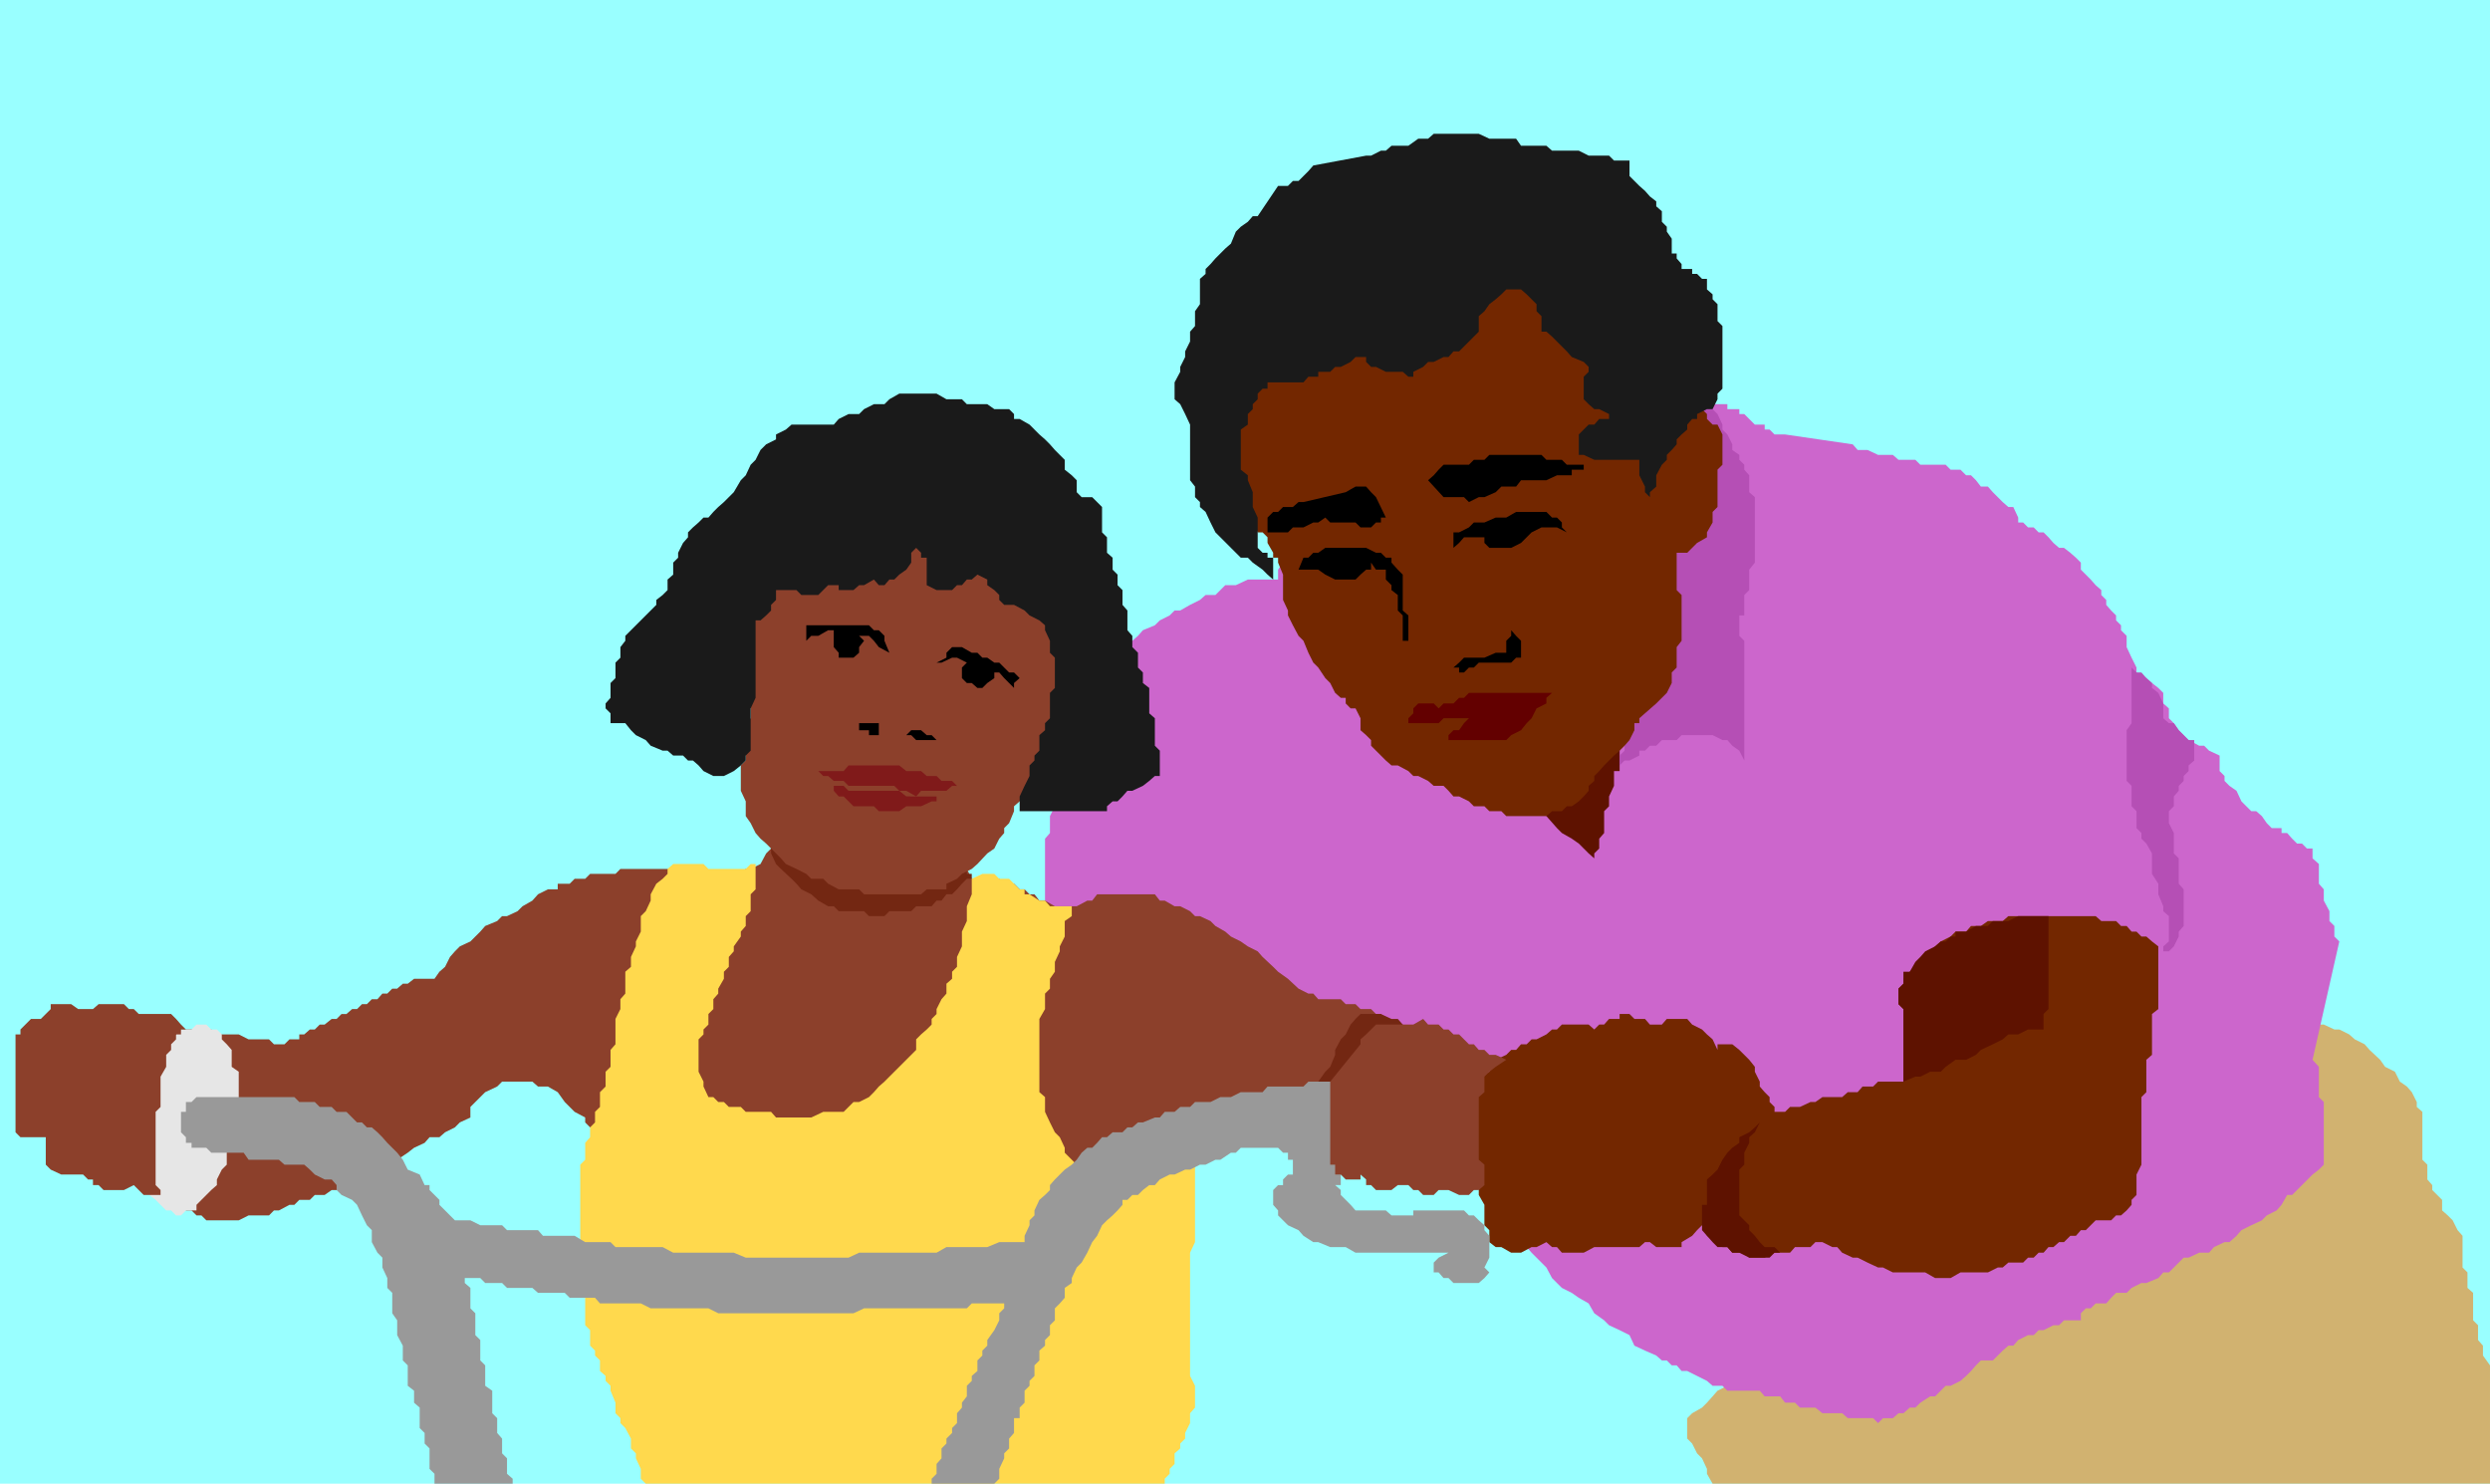 <svg xmlns="http://www.w3.org/2000/svg" width="353.602" height="210.699"><path fill="#9ff" d="M0 0h353.602v210.7H0V0"/><path fill="#d1b270" d="m243.203 210.7-.8-1.4v-.698l-.7-1.5-.703-.704-.7-1.398-.698-.7v-2.902l.699-.699 1.402-.8.7-.7.8-.898.7-.801 1.398-.7H246v-.698l1-.704v-.699l.703-.8.7-.7 1.5-1.398h.699l.699-.7.699-.8h.8l.7-.7h.703l.7-.703h.699l.8-.699h.7l.699-.699h1.699l1.402-1h1.5l.7-.7H266l1.402-.698H272l1.402-.801h4.301l1.5-.7h3.098l.699-.703h3.602L288 182.2h2.203l1.399-.699H294l.8-.8h1.403l.7-.7h.699l.8-.7h.7l.699-.698h.699l1.5-1.5h.703l.7-.704h.699l.699-.898.8-.8.899-.7h.703l.797-.7.703-.698.7-.704h.699l.699-.796.8-.704L313 169h1.402v-.7l1.5-.8.7-.7 1-.698.699-.704.699-.699.703-1 .7-.699.8-.7.7-.8h.699l.699-.7v-2.1l.699-.802v-.699l.8-1.398v-2.2l.7-1.402v-.699l.703-1.7v-.698l.7-1.5.699-.704.8-.699.899-.699H330l1.5.7h.703l1.399.698.8.704 1.399.699.699.8 1.5 1.399.703 1 1.399.7.699 1.402 1 .699.699.8.703 1.399v.7l.797.698v6.801l.703.7v2.101l.7.8v.7l1.398 1.398v1.5l.8.704.7.699.699 1.398.703.801v4.5l.7.7v2.198l.8.704v3.898l.7.7v2.1l.699.802v1.398l1 1.398V210.7H243.203"/><path fill="#c6c" d="M237.402 55.898h1.399l.8.801h3.602v.7h2.098v.703H247v.699h.703l1.5 1.5h1.399V61h.699l.699.7h1.5l9.602 1.402.699.796h1.402l1.5.704h2.098l.8.699H272l.703.699h3.598l.699.7h1.402l.801.8h.7l.699.7.699.902h1l.699.796 1.402 1.403.801.699h.7l.699 1.5v.7h.699l.699.698h.8l.7.704h.703l.7.699.699.8.8.7h.7l.898.699.8.7.7.698v1l1.402 1.403.7.8.8.7v.699l.7.7v.698l.699.801.699.7v.703l.703.699v.699l.797.8v1.598l.703 1.5.7 1.403v.699l1.398.8.8.7.899.7.703.698v1.5l.797.704V102l.703.7.7 1 .699.698.699.704 1.5.796H313l.703.704 1.5.699v2.199l.7.7v.698l.699.704 1 .699.699 1.5.699.699.703.7h.7l.8.698.7 1 .699.704H324v.699h.8l.7.8.703.7h.7l.699.699h.8v1.398l.899.801v2.801l.699.8v1.598l.8 1.5v1.403l.7.699v1.5l.703.7-3.8 16.8.898 1v4.3l.699.7v8.898l-.7.704-.898.699-2.199 2.199-.703.7h-.7l-.8 1.402-.7.796-1.398.704-.699.699-1.5.699-1.402.7-.7.8-1 .898h-.699l-1.5.704-.699.796h-1.402l-1.5.704h-.7L308.704 180l-.703.7h-.797l-.703.8-1.7.7h-.698l-1.399.698-.703.704h-1.5l-.7.699-.698.8h-1.5l-.7.7h-.699l-.703.699v1h-2.398l-.7.7h-.8l-1.399.698h-.703l-.7.704h-.8l-1.398.699-.7.8h-.699l-.8.7-.7.699-.703.7h-1.7l-.698.698-.7.801-.699.7-.8.703-1.403.699h-.7l-1.5 1.5h-.698l-1.399.898-.703.7h-.797l-.902.8h-.7l-.8.7h-1.399l-.699.703-.703-.704h-3.598l-.8-.699H258.8l-1-.8h-2.2l-.699-.7H253.5l-.7-.898h-2.198l-.7-.801h-4.601l-.7-.7h-1.398l-.8-.698-1.403-.704-1.398-.699h-.801l-.7-.8h-.699l-.699-.7H236l-.797-.699-1.601-.7-1.5-.698-.7-1.5-1.402-.704-1.5-.699-.7-.699-1.398-1-.8-1.398-1.399-.801-1-.7-1.402-.703-1.399-1.398-.8-1.5-2.102-2.102-.7-.796h-.8V175.5l-.7-.8-1.398-1.4v-.698l-.699-.704-.8-.796v-.704l-.903-.699-.7-.699-.8-.7-.7-.8v-.7l-.698-.698h-.7l-.699-.704v-.699l-.8-1-.7-.699-.703-.7-.7-.8-1.5-.7-.698-1.402-.7-.699-.699-.8-.703-.7h-.797l-.703-.699-.898-.7-.801-.698-1.399-.801-1.402-1.403h-.797v-.699l-.703-.699h-.7l-.698-1-1.5-.7-.7-.698h-.699l-1.703-.801-.7-.7-.698-.703h-1.5l-.7-.699h-.699l-.703-.699h-.7l-.8-.8h-1.398l-.7-.7h-.699l-1-.7h-.703l-.7-.698h-2.198l-.7-.704h-1.5l-.699-.796h-1.402l-.7-.704h-.8l-.7-.699h-.699l-.699-.699h-1.5l-.902-1h-.7l-.8-.7h-1.399L158 135.899h-1.5l-.7-.796h-.698l-.7-.704h-.8l-.7-.699h-.699l-1-.699-.703-.7-.7-.8-1.398-1.398v-11l.7-.801v-2.403l.699-1.398v-2.2l.699-1.402V108.7l.703-1.398V102l1-.7v-1.402l.7-1.5.699-.699.8-.699.7-.7.699-.8.699-.7.703-.698.797-.704.703-.699.7-.8L160.8 91l.8-.7.7-.8 1.699-.7.703-.698 1.399-.704.699-.699h.8l1.399-.8 1.402-.7.801-.699h1.399L174 83.102h1.5l1.703-.801h4.297v-1.403l.703-1V79.2l1.399-1.398.8-.7v-.8l.7-.7.699-.703.699-.699.703-.699 1-.8 1.399-1.4 1.5-.698.699-.704.699-.796.703-.903.797-.699h.703l.7-.8.699-.7h.699l1.699-.7.703-.698.797-.704h.703l1.399-.796h.699l.8-.704H205l.703-.699h.7l.8-.699h1.399l.699-.7h1.5l.699-.8h2.402l.7-.7h2.199l.699-.698h2.102l1.5-.704h3.101l.7-.699h6.5l.699-.8h5.3"/><path fill="#b54fb5" d="M302.703 94.8v7.9l-.703 1v7.198l.703.704v2.898l.7.7v2.402l.699.699v.8l.699.7.8 1.398v2.903l.899 1.398v1.5l.703 1.7v.698l.797.704v3.597l-.797.7v.703H308l.703-.704.7-1.398v-.7l.699-.8v-5.2l-.7-.8v-3.602l-.699-.699v-2.898l-.703-1.403V115.2l.703-.699v-1.398l.7-.801v-.7l.699-.703v-.699l.699-.699v-.8l.8-.7v-2.898h-.8l-.7-.704-.699-.699-.699-1H308l-.797-.699v-2.102l-.703-1.5-.898-.699V97l-.801-.7-.7-.8h-.699l-.699-.7"/><path fill="#732700" d="m306.5 134.398-.898-.699-.801-.699h-.7l-.699-.7h-.699l-.703-.8h-.797l-.703-.7h-2.098l-.8-.698h-12.399l-.8.699H282.3l-1 .699h-1.399l-.699.8h-1.5l-.703.7-1.398.7-.801.698-.7.704-.699.796-.699.704-.703.699-.797.699-.902 1v.7l-.7.698v2.204l.7.699v10.3h-3.598l-.703.7h-1.5l-.7.8h-1.398l-.8.7H258.8l-1 .699h-.7l-1.5.7h-1.398l-.703.698H252v-.699l-.7-.699v-.7l-.698-.698-.7-.801v-.7l-.699-1.402v-.699l-.8-1-.7-.7-.703-.698-1-.801h-2.098v.8l-.699-1.5-.8-.703-.7-.699-1.402-.699-.7-.8h-2.898l-.703.8h-1.7l-.698-.8h-1.5l-.7-.7H230v.7h-1.5l-.7.8h-.698l-.7.7-.8-.7H221.8l-.7.7h-.699l-.8.698-1.399.704h-.703l-.7.699h-.8l-.7.8h-.698l-.7.7-1.5.699-.902 1.7-1.5.698-.7.704v11.796l.7.704v3.597l.8 1.403V174l.7.7v1.698l.902.704h.801l1.399.796H216l1.5-.796h.703l1.399-.704.8.704h.7l.699.796h3.101l1.5-.796h6.399l.8-.704h.7l.902.704h3.598v-.704l1.5-.898.699-.8.703-.7.7.7v.8l1.5.898.699.704h.699l.699.796h1.703l.7.704h2.199l1.398-.704h2.203l.7-.796h2.199l.699-.704h1l1.402.704h.7l.699.796 1.5.704h.699l1.402.699 1.5.699h.7l1.398.7h4.601l1.399.8H277l1.402-.8h3.899l1.402-.7h.7l.8-.7h2.098l.699-.698h.8l.7-.704h.703l.7-.796h.699l.8-.704h.7l.898-.898h.8l.7-.8h.703l1.399-1.4h2.199l.699-.698h.703l.797-.704.703-.796v-.704l.7-.699v-2.898l.699-1.403v-9.597l.699-.7V150.5l.8-.7V144l.899-.7v-8.902"/><path fill="#5e1200" d="M241.703 173.3v-2.198h.7V167.5l.8-.7.7-.698.699-1.403.699-1L246 163l1-.7v-.8l1.402-.7.801-.698.7-.704-.7 1.403-.8.699v.8l-.7 1.4v1.698l-.703.704v6.5l.703.699.7.699v.7l.8.8.7.898.699.704H252l.8.796h-.8l-.7.704h-2.898l-1.402-.704h-1l-.7-.796h-1.398l-.699-.704-.8-.898-.7-.8v-1.4m28.597-19.698 1.7-.704h.703l1.399-.699h1.5l.699-.699 1.402-1h1.5l1.399-.7.699-.698L283 148.3l1.402-.7.801-.703h1.399L288 146.2h2.203V144l.7-.7v-13.198h-4.301l-1.399.699H283l-.7.699h-1.698l-1.399.8h-1.5v.7H277l-.7.7h-.698l-.801.698-1.399.704-.699.796-.703.704-.797 1.398h-.902v1.7l-.7.698v2.204l.7.699v10.3m-43.899-31.703v-.699l.7-.699v-1.398l.699-.801v-3.102l.699-.699v-1.398l.703-1.5V109.5H230v-3.602l.703-.796V101.3H230l-.797.699h-1.402l-.7.7-.699 1h-.8l-.7.698h-.699l-1 .704h-.703l-.7.796-.698.704h-1.5l-.7.699h-.699l-.703.699h-.7l-.8.7-1.398.8h-.7l-.699.7h-.8l.8.698.7.704.699.699.699.8 1.5.7.699.699 1.402.7.7.698 1.5 1.704.699.699 1.402.8 1 .7 1.399 1.398.8.7"/><path fill="#b54fb5" d="m230 108.7.703-.7h.7l1.398-.7v-.698h.8l.7-.704h.902l.797-.796h2.102l.699-.704h4.402l1.399.704h.699l.699.796 1 .704.703 1.398V91l-.703-.7v-2.902h.703V84.5l.7-.7v-2.902l.8-1v-9.296l-.8-.704V67.5l-.7-.8V66l-.703-.7v-.698l-1-.704v-.796l-.7-1.403-.698-.699v-.7l-.7-1.5-.699-.698-.8-.704-.7-1.5-.703.801h-.7l-.698.7v.703l-.801.699-.7.699v.8l-.699.7v.7l-.699 1.402v.796L236 65.301V66l-.797 1.5v2.398l-.902.704v2.097l-.7 1.5V78.5l-.8.7v3.902l-.7.699v6.5l-.699.699v8.898l-.699.704v6l-.703.699v1.398"/><path fill="#732700" d="M241 55.898v.801l.703.7v.703l.7.699v.699l.8.8h.7l.699 1.4V66l-.7.7V72l-.699.7v1.5l-.8 1.402v.699l-1.403.8-1.398 1.399h-1.5v5.3l.699.7V91l-.7.898v2.903l-.699.699V97l-.699 1.398-1.5 1.5-1.601 1.403-.801.699v.7h-.7v1l-.699 1.402-.699.796-.703.704-.797.699-.703.699-.7.7-.698.8-.7.7v.698l-.8.704v.699l-.7.8-.699.7-1 .699h-.703l-.7.7h-1.398l-.8.698h-5.7l-.699-.699H211.5l-.7-.699h-1.5l-.698-.7-1.399-.698h-.8l-.7-.801-.703-.7h-1.398l-.801-.703-1.399-.699h-.699L200 109.5l-1.5-.8h-.898l-.801-.7-1.399-1.398-.699-.704v-.796l-.703-.704-.797-.699V102l-.703-1.398h-.7l-.698-.704v-.796h-.7l-.8-.704-.7-1.398-.699-.7-1-1.5-.703-.698-.7-1.403-.698-1.699-.7-.7-.8-1.5-.7-1.402V86.7l-.699-1.5v-3.597l-.703-1.704V79.2h-.7v-.7l-.8-1.398V76.3l-.7-.7h-.698l-.7-1.402V73.5l-.699-.8V72l-1-.7-.703-.698v-.704l-.7-.796-.8-1.602V66l-.7-.7v-1.402l-.698-.796v-7.204l.699-.699v-2.398l.699-.7v-.703l.8-.699.7-1.5V48.5l1.703-.7.7-.698V46.3l1.398-.7.699-.703.8-.699 1.403-1 .7-.699h1.5l1.398-1.398 1.402-.801h1l1.399-.7.8-.703h1.399l.699-.699h1.5l.703-.699h1.399l.699-.8h2.402L200 36h1.402l.7-.7h7.199l1.5.7h10.3l1.399.7h.703l1 .8 1.399.7h.8l.7.698.699.704.699.699.703.8.797.7 1.402.699.7.7.699 1 .8.698.7.704.902 1.5.797.699.703.699 1.399 1.398.699.801v.7l.8.703.7 1.398v1.7l.699.698"/><path fill="#1a1a1a" d="m180.8 82.3-.8-.698-.7-.704-1.398-1-.699-.699h-1l-.703-.699-2.898-2.898-.7-1.403-.699-1.5-.8-.699v-.7l-.7-.698v-1.5l-.703-.903v-7.898l-.7-1.5-.698-1.403-.801-.699v-2.398l.8-1.5v-.7l.7-1.402v-.8L169 48.5v-1.398l.703-.801v-2.102l.7-1v-3.597l.8-.704V38.2l.7-.699.699-.8L174 35.3l.8-.698.7-1.704.703-.699 1-.699.7-.8h.699l2.898-4.302h1.402l.7-.699h.8l1.399-1.398.699-.801 7.5-1.398h.703l1.399-.704h.699l.8-.699H200l1.402-1h1.399l.8-.699H210l1.5.7h3.8l.7 1h3.602l.8.698h3.801l1.399.704h2.898l.703.699h2.2V25l1.398 1.398.8.704.7.796.902.704v.699L236 30v1.5l.703.7v.698l.7 1V36h.699v.7l.699.8v.7h1.5v.698H241l.703.704h.7v1.5l.8.699v.699l.7.7v2.402l.699.699v8.898l-.7.7v.8l-.699 1.403h-.8L241 58.8v.699h-.7l-.698.8v.7l-.801.7-.7.698v.704l-.699.796-.699.704v.699L236 66l-.797 1.5v1.602l-.902.796v.704l-.7-.704v-.796l-.8-1.602v-2.2h-6.399l-1.5-.698h-.699v-2.903l1.399-1.398h.8l.7-.801h1.398v-.7l-1.398-.698h-.7l-.8-.704-.7-.699V53.5l.7-.7v-.698l-.7-.704-1.699-.699-.703-.8-2.098-2.098-.8-.7h-.7v-2.203l-.699-.699v-1l-.703-.699-.7-.7-.8-.698h-2.098l-.699.699-.8.699-.903.7-.7 1-.8.698v2.204l-2.797 2.796h-.8l-.7.801H205l-1.398.7h-.801l-.7.703-1.398.699v.699H200l-.797-.7h-2.402l-1.399-.698h-.699l-.703-.704V50.7h-1.5l-.7.7-1.398.703h-.8l-.7.699h-1.699v.699h-1.402l-.7.8H180v.9h-.7l-.698.698v.801l-.7.7v.703l-.699.699v1.5l-1 .699v5.7l1 .8v.7l.7 1.698V72l.699 1.5v4.3l.699.7H180v.7h.8v3.1"/><path d="M196.8 73.5h-.698v.7h-.7l-.699.698h-1.5l-.703-.699h-3.598l-.699-.699-1 .7h-.703l-1.398.698h-1.5l-.7.704H180V73.5l.8-.8h.7l.703-.7h1.399l.8-.7h.7l6-1.402 1.398-.796h1.5l.703.796.7.704L196.8 73.5m6-5.3 2.2 2.402h2.902l.7.699 1.398-.7h.8l1.602-.703.801-.796h2.098l.699-.903h3.602l1.5-.699h2.101v-.8h1.7V66H222.5l-.7-.7h-2.198l-.7-.698H211.5l-.7.699h-1.5l-.698.699H205l-.7.7-.698.8-.801.7m3.601 9.6v-2.198h.801l1.399-.704.699-.699h1.5l1.601-.699h1.5l1.399-.8h4.3l.801.8h.7l.699.7v.698l.699.704-1.398-.704h-2.2l-1.402.704-1.5 1.5-1.398.699H211.5l-.7-.7v-.8h-2.898l-.699.8-.8.7m-22.001 3.801v-.704l.7-1.699h.699l.699-.699h.703l1-.7H194l1.402.7h.7l.699.7h.8v.698l.899 1 .703.704v5.097l.797.7V91h-.797v-3.602l-.703-.699V84.5l-.898-.7v-.698l-.801-.801v-1.403h-1.399l-.699-1v1H194l-.797.704-.703.699h-2.898l-1.399-.7-1-.703h-2.8v.704"/><path fill="#630000" d="M200 102.7v-.7l.703-.7v-.698l.7-.704h2.199l.699.704.699-.704h1.402l.801-.796h.7l.699-.704h11.8l-.8.704v.796l-1.399.704L217.5 102l-.7.7-.8 1-1.398.698-.7.704h-8.199v-.704l.7-.699h.8l.7-1 .699-.699H205l-.7.7H200"/><path d="m207.902 95.5.7-.7h.699l.699-.698h4.602l.699-.704H216V91l-.7-.7-.698-.8v.8l-.7.7v1.7h-1.5l-1.601.698h-2.899l-.699.704-.8.699h.8v.699h.7"/><path fill="#8c402b" d="m83.8 160.102-.698-.704v-.699l-1.5-.8-1.399-1.399-1-1.398-1.402-.801h-1.399l-.8-.7H71.3l-.7.7-1.699.8-.699.7-.703.699-.7.7v1.5l-1.5.698-.698.704-1.399.699-.8.699H61l-.7.8-1.5.7-.898.7-1.5 1-.699.698h-1.402l-.7.704-.8.699-.7.699h-.699l-.699.8H48.5l-.7.7h-.698l-1 .7h-1.399l-.703.698h-1.5l-.7.704h-.698l-1.5.796h-.7l-.699.704h-2.902l-1.399.699h-4.601l-.7-.7h-.699l-.699-.703h-.8l-.7-.796v-.704L25 169.7l-.7-.699v-.7l-.698-.8v-3.8l-.801-.7v-7.2l.8-.698v-8.204h.7L25 146.2h5l.8.7h3.102l1.399.703h2.902l.7.699h1.5l.699-.7H42.5v-.703h.703L44 146.2h.703l.7-.699h.699l1-.8h.699l.699-.7h.703l.797-.7h.703l.7-.698h.699l.699-.704h.8l.7-.796H55l.703-.704h.7l.8-.699h.7l.897-.7h2.902l.7-1 .8-.7.7-1.402.699-.796.699-.704 1.5-.699.699-.699.703-.7.7-.8 1.699-.7.699-.698h.7l1.5-.704.703-.699 1.399-.8.8-.899 1.399-.7h1.402v-.8h1.7l.699-.7h1.5l.699-.698h3.601l.7-.704h11.101l.7.704h5.3l.7-.704h.699L108 122.7l.8-1.5.7-.699.703-.7v-.698l.7-.801h.699l.8-.7.7-.703h1.398l.703-1h1.7l.699-.699h11.101l1.399.7h.699l1.5 1H133l4.3 4.3v2.2l.7 1.402h3.902l.7.699H144l.8.8h.7l.703.7h.7l.699.898h.8l1.399.801h3.101l1.5-.8h.7l.699-.899H164l.703.898h.7l1.398.801h.8l1.399.7.703.703h.7l1.5.699.699.699 1.398.8.8.7 1.403.7 1 .698 1.399.704.699.796 1.5 1.403.699.699 1.402 1 1.5 1.398 1.399.704h.699l.703.796h3.2l.699.704h1.398l.703.699h1.5l.7.699h.699l1.5 1.5 1.601.7H200l.703.698.7.704.699.699v.8l.699.7-.7.699-.699 1-.699.7-.703.698-1.5.704h-.898l-.801.699-.7.8-.699.7-1.402.699h-.797l-.703.7-1.398.698h-.7l-1.5 1.5h-1.699l-.703.704h-1.398l-.7.699h-2.199l-1.402.699h-2.899l-.699.8h-5.3l-.7.7v.7l-.8 1H169v.698h-1.398l-.801.704h-.7l-.699.699h-.699l-.703.699h-1.7l-.698.8h-1.5l-.7.7h-.699l-.703.7h-.797l-1.402.698-.7.704h-.699l-.8.796h-.7l-.699.704-1 .699h-.703V174l-.7.7h-2.898l-1.402-.7h-8.2l-.698-.7h-5l-.801-.698h-2.098l-1.703-.704h-2.2l-.698-.796H122l-.797-.704h-1.402l-.7-.699h-2.199l-1.699-.699h-1.402l-.7-.7h-1.5l-.699-.8h-.699l-1.402-.7H108l-.7-.698h-2.097l-1-.704h-.703l-.7-.699h-2.198l-.7-1h-1.5L97 163h-.7l-.698-.7H94.8l-1.598-.8H91l-.7-.7h-2.898l-.699-.698h-2.902"/><path fill="#e6e6e6" d="M25 172.602h.703l.7-.704h1.5v-.796l.699-.704L30 169l.8-.7v-.8l.7-1.398.703-.704V163.7l.7-1.398v-.801l1-.7v-8.6l-1-.7v-2.398l-.7-.801-.703-.7v-.703l-.7-.699H30l-.7-.699h-1.398l-.699.7h-1.5l-.703.698-.7.704-.698 1.5-.801.699v.699l-.7 1-.898 1.398v.704l-.8 1.5v2.796l-.7 1.5v6l.7 1.403v.699l.8.8v1.4l.899.698.699.704.8.796h.7l.699.704"/><path fill="#ffd94d" d="M165.402 210.7v-.7l.7-.7v-.698l.699-.704v-1.5l.8-.699V205l.7-.7v-.8l.699-1.398v-1.403l.703-.8V196.8l-.703-1.403v-17.5l.703-1.5V163h-3.601l-.7.7h-5.3l-1.399 1h-2.902l-.7.698h-2.199l-1.699-1.699V163l-.703-1.5-.7-.7-.698-1.402-.7-1.5v-2.097l-.8-.7V144.7l.8-1.398v-2.2l.7-.703V139l.699-1v-1.398l.699-1.5v-.704l.703-1.398v-2.2l1-.698v-1.403h-3.101l-.7-.8h-.8l-1.399-.899h-.703v-.7h-.7l-1.5-1.5h-1.398l-.699-.698H139.5l-1.5.699V127l-.7 1.7v2.1l-.698 1.5v2.098l-.7 1.5v1.403l-.699.699v1l-.8.7v1.402l-.7.796-.703 1.403V144l-.7.7v.8l-.698.7-.801.698-.7.704v1.5l-2.398 2.398-.703.7-.7.698-.698.704-.801.699-.7.8-.699.7-1.402.699h-.797l-.703.7-.7.698h-2.898l-1.699.801h-5l-.703-.8h-3.598l-.699-.7H103.5l-.7-.699h-.8l-.7-.7h-.698l-.7-1.5v-.698l-.699-1.403v-4.597l.7-.704v-.699l.699-.699V144l.699-.7v-1.402l.699-.796v-.704l.8-1.398v-1l.7-.7v-1.402l.703-.796v-.704l1-1.398v-.7l.7-.8v-1.398l.699-.704V127l.699-.7v-3.6h-.7l-.699.698h-5.3l-.7-.699h-4.3l-.801.7v.703l-.7.699-.898.699-.8 1.5v.898l-.7 1.5-.703.704v2.199l-.7 1.398v.7l-.698 1.5v1.402L88.8 138v3.102l-.7.796v1.403l-.699 1.398v3.602l-.699.8v2.399l-.703.7v2.1l-.797.802v2.097l-.703.7v1.5l-.7.703v1.398l-.698.8v2.4l-.7.698v11.704l.7 1.5v9.597l.699.7v2.203l.699.699v.699l.703.7v1.5l.797.698v.704l.703.699v.699l.7 1.7v1.5l.699.698v.704l.699.699.8 1.5v1.398l.7.7v.703l.699 1.5V210l.703.7h73.7"/><path fill="#8c402b" d="m26.402 146.2-.699-.7-.703-.8-.7-.7h-4.597l-.703-.7h-.7l-.698-.698H14l-.797.699h-2.101l-1-.7H7.203v.7L6.5 144l-.7.7H4.403l-1.5 1.5v.698h-.699v13.903l.7.699H6.5v3.898l.703.704 1.5.699h3.098l.699.699h.703v.8H14l.703.7h2.899l1.398-.7.703.7.7.7H22.8v-.7l-.7-.7v-10.402l.7-.699v-4.3l.8-1.399v-1.7l.7-.698v-.801l.699-.7v-.703h.703v-.699h.7"/><path fill="#732712" d="M193.203 144h2.899l1.5.7h.898l.703.8.797.7.703.698-.703.704h-.797l-1.601.699-.801.8h-.7l-1.398 1.399-1.5 1-.703 1.398-1.398.704-1.5 1.5v3.597h-1.399l-1 .7h-.703l-.7.703v-1.403l.7-.8V156.5l.703-1.398v-1.5l1-1.403.7-.699.699-1.7v-.698l.8-1.5.7-.704.699-1.398.699-.8.703-.7"/><path fill="#999" d="M28.602 155.8h-.7l-.699.7h-.8v1.398h-.7v2.903l.7.699v.8h.8v.7h2.098l.699.7h4.602l.699 1h4.3l.801.698h2.801l.797.704.703.699 1.399.699h1l.699.8v.7l.699.7 1.5.698.703.704.7 1.5.699 1.398.699.7v1.698l.8 1.5.7.704V180l.699 1.5v1.398l.703.704v2.898l.7 1v2.102l.8 1.5v2.097l.7.7v2.902l.898.699v1.7l.8.698v2.903l.7.699v1.5l.699.7v2.902l.703.699v1.398h11.098V210l-.801-.7v-2.198l-.7-.704v-2.097l-.698-.801v-2.102l-.7-.699V197.5l-1-.7v-2.902l-.699-.699v-2.898l-.703-.7V186.5l-.7-.7v-2.902l-.8-.699v-.699h2.203l.7.7H71.3l.699.698h3.602l.8.704h3.801l.7.699H84.5l.703.8H91l1.402.7h8.2l1.398.699h19.203l1.5-.7h14.598l.699-.698h4.602v.699l-.7.699v1l-.699 1.398-1 1.403v.8l-.703.7v.699l-.7.7v1.5l-.8.698v.704l-.7.699v1.5l-.698.898v.7l-.7.8v1.403l-.699.699v.699l-.8.8v.7l-.7.7v1.402l-.703.796v1.403l-.7.699v.7h8.903l.7-.7v-1.398l.699-1.5v-.704l.699-.699v-1.398l.699-.801v-2.102h.8v-1.5l.7-.699V197.5l.703-.7v-.698l.7-.704v-1.5l.699-.699v-1.398l.8-.7v-.8l.7-.7V188.2l.699-.699v-1.7l.699-.698.703-.801v-1.403l1-.699v-.699l.7-1.5.699-.7.8-1.402.7-1.5.699-.898.699-1.5.703-.7.797-.698.703-.704.7-.796v-.704h.699l.699-.699h.8l.7-.699.902-.7H164l.703-.8 1.399-.7h.699l1.5-.698H169l1.402-.704h.801l1.399-.699h.699l1.5-1h.699l.703-.699h5.297l.703.7h.7v1h.699v2.1h-.7l-.699.7v.8h-.703l-.7.7v2.102l.7.796v.704l.703.699.7.699 1.5.7.699.8 1.398.898h.703l1.7.704h2.199l1.398.796h13.203l-1.402.704-.7.699v1.398h.7l.699.801h.703l.7.7H210l.8-.7.7-.8-.7-.7.7-1.398V175.5l-.7-.8v-.7l-.8-.7-.7-.698h-.698l-.7-.704h-7.199v.704h-3.101l-.801-.704H192.5l-.7-.796-.698-.704-.7-.699V169l-.8-.7h.8v-1.5l.7-.698v-12.5H185.8l-.7.699H180l-.7.8h-3.097l-1.402.7h-1.5l-1.399.699h-2.199l-.703.7h-1.398l-.801.698h-1.399l-.699.801H164l-1.7.7h-.698l-.801.703h-.7l-.699.699H158l-.797.699h-.703l-.7.8-.698.7h-.7l-.8.7-.7 1-.699.698-1 .704-.703.699-.7.699-.698.8v.7l-.7.7-.8.698-.7 1.5v.704l-.699.699V174l-.703 1.5v.898h-3.598l-1.699.704h-5.8l-1.403.796h-11l-1.5.704h-14.598l-1.699-.704h-8.601l-1.5-.796h-6.7l-.699-.704h-3.601l-1.5-.898h-4.5l-.7-.8H72l-.7-.7h-3.097l-1.402-.7h-2.2l-.699-.698-.699-.704-.8-.796v-.704l-.7-.699L61 169v-.7h-.7l-.698-1.5-1.7-.698-.699-1.403-.8-1-.7-.699-.703-.7-.7-.8-.698-.7-.801-.698h-.7l-.699-.704h-.699L50 158.7l-.797-.8h-1.402l-.7-.7h-1.699l-.699-.699H42.5l-.7-.7H28.603"/><path fill="#8c402b" d="M193.203 166.8v.7h-2.101l-.7-.7h-.8v-1.402h-.7v-11.796l4.301-5.301v-.7l.797-.703.703-.699.7-.699h5.3l1.399-.8.699.8h1.5l.699.7h.703l.7.698h.8l.7.704.699.699h.699l.699.8h.8l.7.7h.902l1.5.699-1.5 1-.902.7-.7.698v2.204l-.8.699v8.898l.8.7v2.902l-.8.699h-.7l-.698.7h-1.399l-1.5-.7h-1.402l-.7.7h-1.5l-.699-.7h-.699l-.703-.7h-1.5l-.898.7h-2.2l-.699-.7H194v-.8l-.797-.7"/><path fill="#732712" d="M109.5 119.8v1.4l.703 1.5.7.698 1.5 1.403.699.699.699.8 1.402.7 1 .898 1.399.801h.8l.7.7h3.601l.7.703h2.199l.699-.704h3.101l.7-.699h2.199l.699-.8h.703l.7-.899h.8l.7-.7.699-.8.699-.7H138v-.698h-.7v-1.403h.7l-.7-.8h-.698l-.7-.7h-.699l-1.5-.699H133l-1.398-.7h-2.2l-.699-.698h-8.902l-.7.699H109.5"/><path fill="#8c402b" d="M107.3 84.5v.7l-.698.698V102l-.7.7v5.3l-.699.7v3.6l.7 1.5v2.098l.699 1 .699 1.403.699.8.8.7 1.403 1.398.7.7.699.8 1.5.7 1.398.703.703.699h1.7l.699.699 1.5.8H122l.703.7h8.098l.8-.7h2.801v-.8l1.5-.7.7-.698 1.398-.704.8-.699 1.403-1.5 1-.699.7-1.398.699-.801v-.7l.699-.703.699-1.699v-.699l.8-.7.7-.698.703-1.5v-.704l.7-1.398.699-.8v-1.4l.8-1.402v-.796l.7-1.403v-1l.699-1.398v-1.403l.699-.796V94.8l.703-.7v-5.3l-.703-1.403V85.2l-.7-1.398-.698-.7-.7-1.5-.8-.703-1.399-1-.703-.699-.7-.699h-.8l-.7-.7-1.398-.698-.699-.801-1-.7h-4.3l-1.5-.703h-2.801l-1.5-.699H126.3l-1.5.7h-.7l-1.398.703H120.5l-1.398.699h-1.5l-.7.8-1.699.7h-1.402l-.7.699-1.5.7-.699.698-.699 1-1.402.704-.801.699-.7.8V84.5"/><path d="M114.5 88.8h8.902l.7.7h.699l.8.8v.7l.7 1.7-1.5-.802-.7-.898-.699-.7H122l.703.7-.703.898v.801l-.797.7h-2.101v-.7l-.7-.8V89.5h-.8l-1.399.8h-1l-.703.7v-2.2m30.3 7.5-.8-.8h-.7l-1.398-1.398h-.699l-1-.704h-.703l-.7-.699h-.8l-1.398-.8h-1.399l-.8.8v.7l-1.403.703h.703l1.5-.704h.7l1.398.704-.7.699v1.5l.7.699H138l.8.7h.7l.703-.7 1-.7v-.8h.7l.699.8L144 97.7V97l.8-.7m-20 8.098V102.7H122v1h1.402v.7h1.399m3.902-.002.7-.699h1.398l.8.7h.7l.699.703h-2.898l-.7-.704h-.699"/><path fill="#801a1a" d="M135.902 111.602h-.699l-.8.699H130.8l-.7.8-1.398-.8h-1l-.703-.7h-6.5l-.7-.703h-1.398l-.8-.699h-.7l-.699-.699h3.598l.699-.8h7.203l1 .8h2.098l.8.7h1.4l.703.698h1.5l.7.704"/><path fill="#801a1a" d="M133 113.102v.699h-.7l-1.5.699h-2.097l-1 .7h-2.902l-.7-.7h-2.898l-.703-.7-.7-.698h-.698l-.7-.801v-.7h1.399l.699.7h7.203l1 .8H133"/><path fill="#1a1a1a" d="m130.102 77.8-.7.7v1.398l-.699 1-1 .704-.703.699h-.7l-.698.8h-.801l-.7-.8-1.398.8H122l-.797.7h-2.101v-.7h-1.5l-1.399 1.399h-2.402l-.7-.7h-2.898v1.4l-.703.698v.801l-.7.7-.8.703h-.7v11l-.698 1.5v6l-.7.699V108l-.699.7-1 .8-1.402.7h-1.5l-1.399-.7-.699-.8-.8-.7h-.7l-.703-.7h-1.398l-.801-.698h-.7l-1.699-.704-.699-.796-1.402-.704-.7-.699-.8-1h-2.098v-1.398l-.703-.7v-.703l.703-.796V97l.7-.7v-2.198l.699-.704v-1.5L88.8 91v-.7l4.402-4.402V85.2l.899-.699.699-.7v-1.5l.8-.698v-1.704l.7-.699v-.7l.7-1.398.703-.801v-.7l.7-.703.8-.699.7-.699h.699l.699-.8.699-.7.8-.7 1.403-1.402 1-1.699.7-.699.699-1.5.699-.7.699-1.402.8-.796 1.403-.704V61.7l1.399-.699.8-.7h6l.7-.8 1.398-.7h1.5l.703-.698 1.399-.704h1.5l.699-.699 1.402-.8H133l1.402.8h2.2l.699.7h2.902l1 .703h2.098l.699.699v.699h.8l1.403.8 1.399 1.4.8.698.7.704.699.796.699.704.703.699V66.7l1 .801.7.7v1.698l.699.704h1.5L156.5 72v3.602l.703.699V78.5l.797.7v1.698l.703.704v1.5l.7.699v2.097l.699.801V89.5l.699.8v1.598l.8.801v2.102l.7.699V97l.902.7v3.6l.797.7v3.898l.703.704v3.597H164l-.797.7-.902.703-1.5.699h-.7l-.699.8-.699.7H158l-.797.699v.7h-12.402v-2.098l.699-1.5.703-1.403v-1.5l.7-.699v-.7l.699-.698v-2.204l.8-.699v-1l.7-.699v-3.602l.699-.699v-4.3l-.7-.7V91l-.699-1.5v-.7l-.8-.698-1.399-.704-.703-.699-1.5-.8h-1.398l-.7-.7V84.5l-.699-.7-1-.698V82.3l-1.402-.7-.801.7h-.7l-.698.8h-.7l-.699.7H133l-1.398-.7v-3.9h-.801v-.7l-.7-.7"/></svg>
